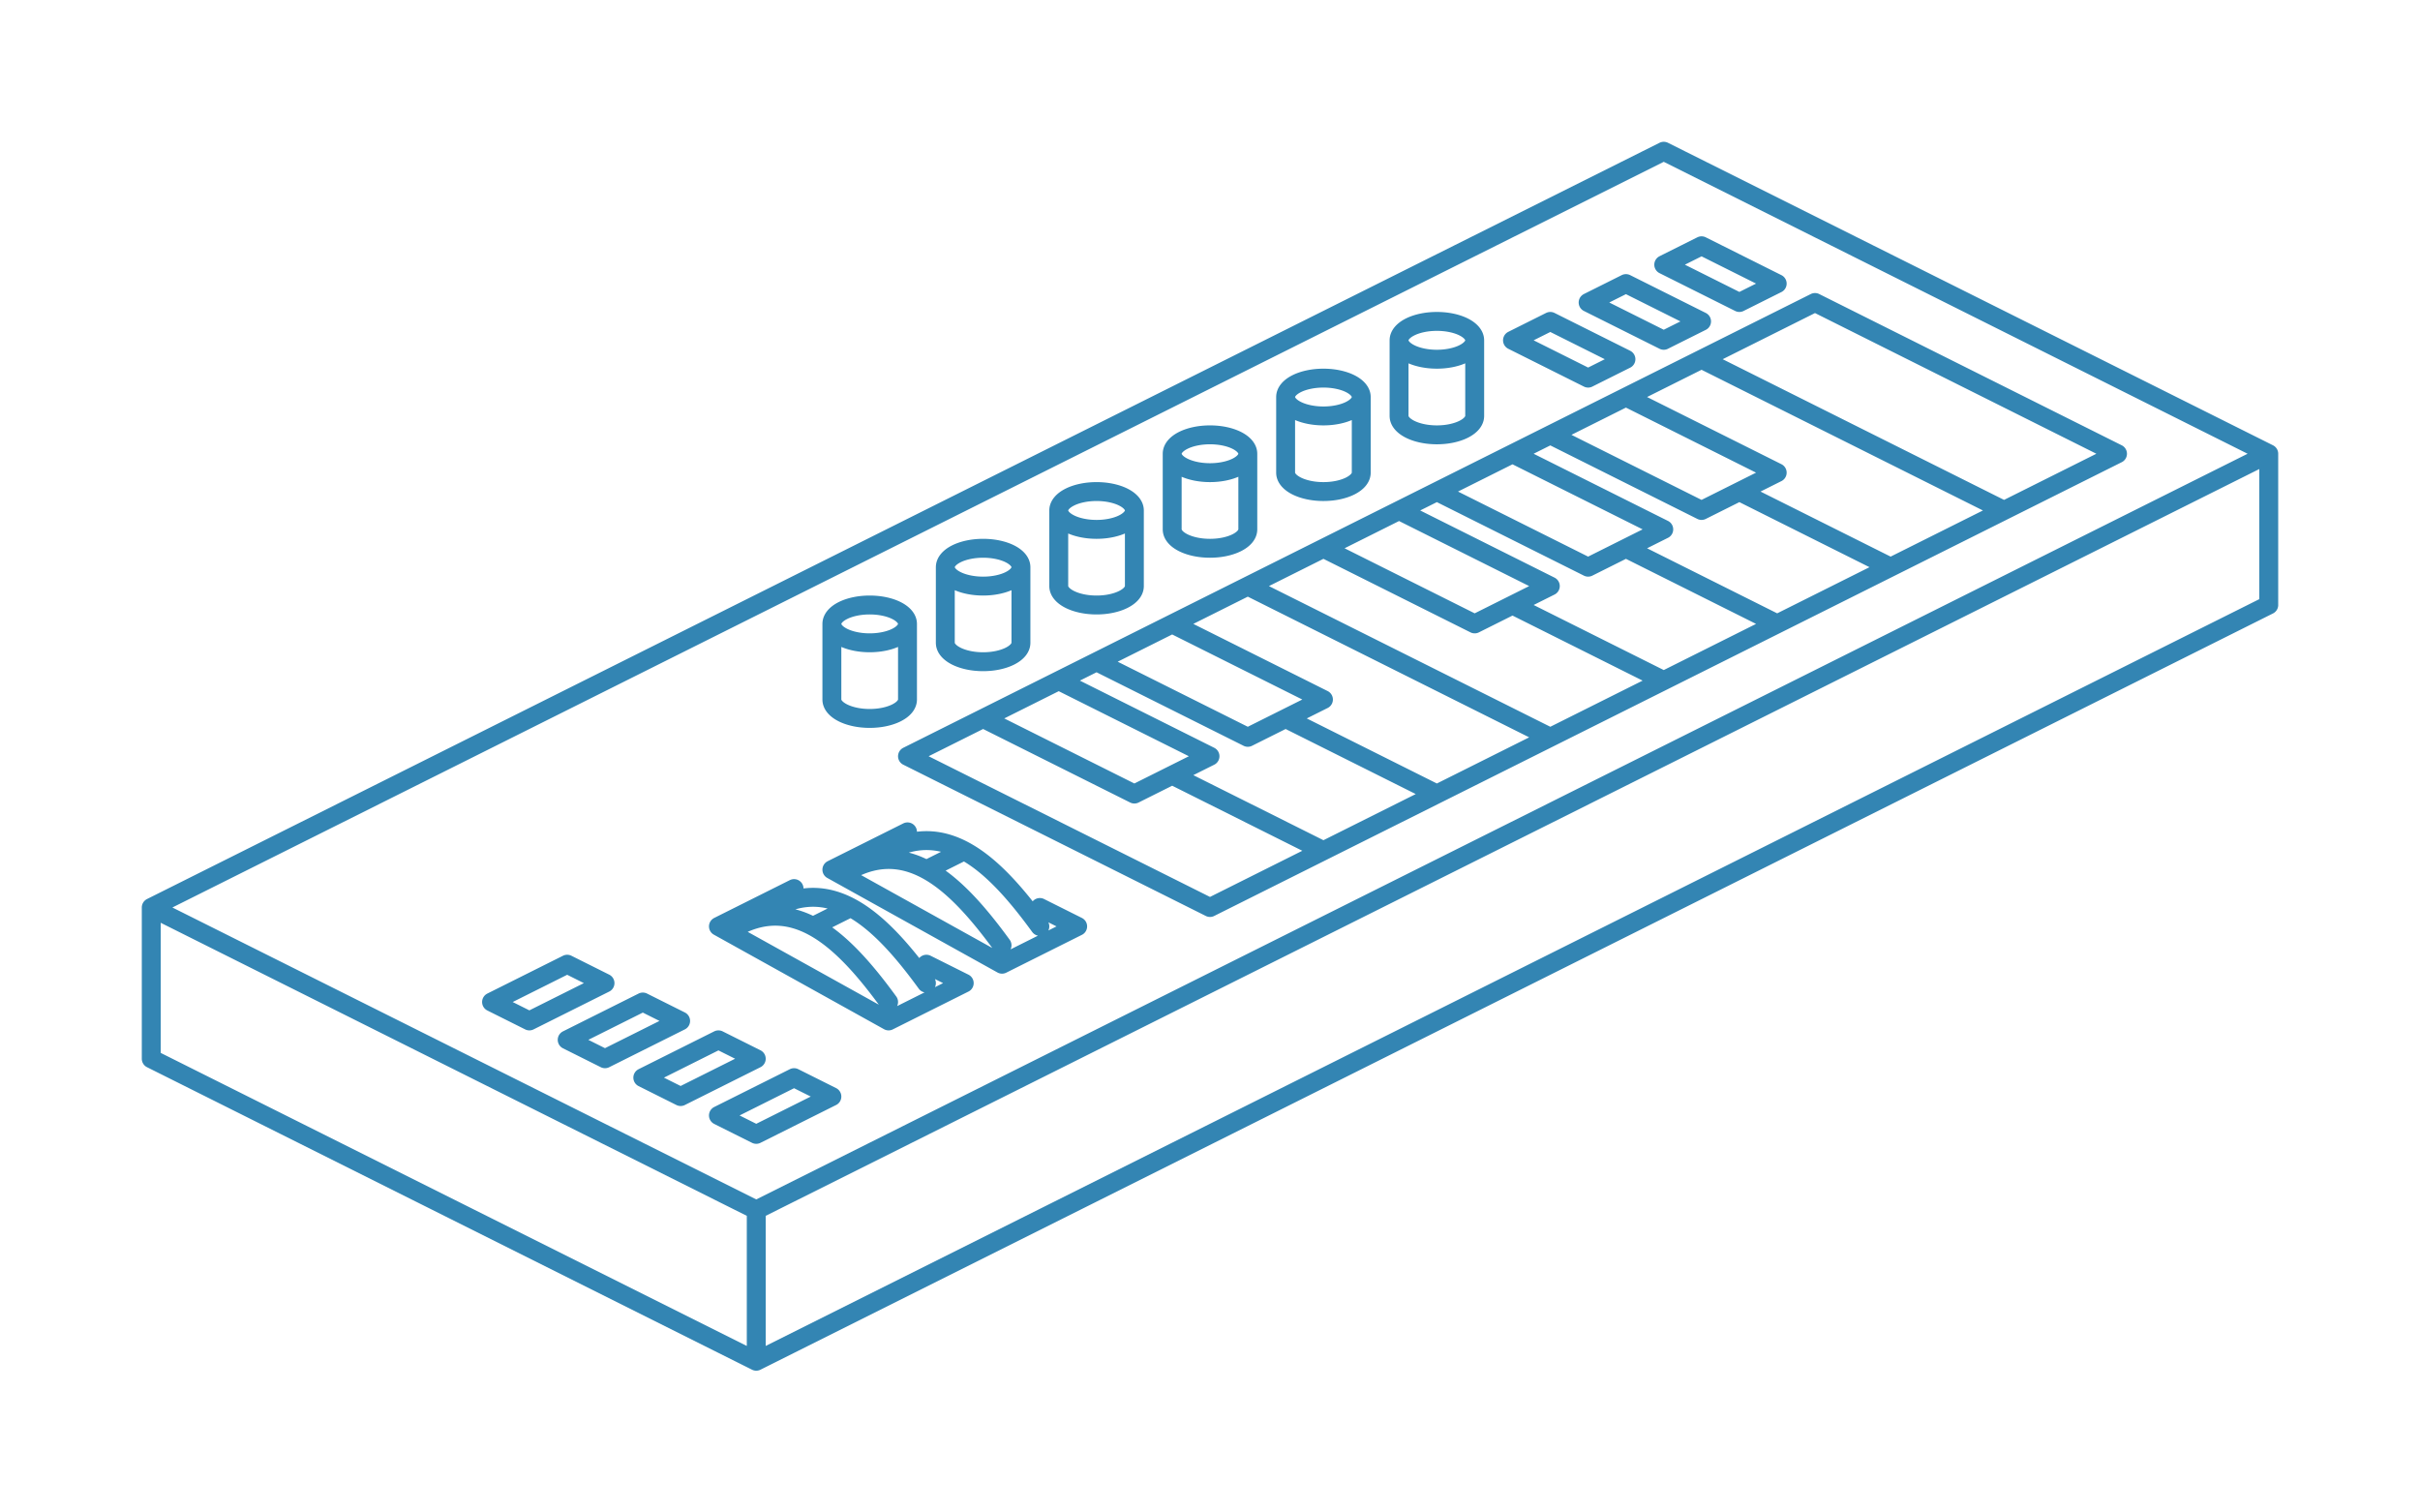 <?xml version="1.0" encoding="UTF-8" standalone="no"?>
<!-- Created with Inkscape (http://www.inkscape.org/) -->

<svg
   width="128"
   height="80"
   viewBox="0 0 128 80"
   version="1.1"
   id="svg5"
   xml:space="preserve"
   xmlns="http://www.w3.org/2000/svg"
   xmlns:svg="http://www.w3.org/2000/svg"><defs
     id="defs2" /><path
     id="path3519-6"
     style="fill:none;stroke:#3385b3;stroke-width:1;stroke-linecap:round;stroke-linejoin:round;stroke-miterlimit:5;stroke-dasharray:none;stroke-opacity:1"
     d="m 51,52 -2,-1 m -6,-2 2,-1 m -3,-1 -4,2 9,5 4,-2 M 41,48 c 3.105,-1.651 5.618,0.73 8,4 M 39,49 c 3.105,-1.651 5.618,0.73 8,4 m 10,-4 -2,-1 m -6,-2 2,-1 m -3,-1 -4,2 9,5 4,-2 M 47,45 c 3.105,-1.651 5.618,0.73 8,4 M 45,46 c 3.105,-1.651 5.618,0.73 8,4 M 78,22 c 0,0.552 -0.895,1 -2,1 -1.105,0 -2,-0.448 -2,-1 m 4,0 v -4 m -4,4 v -4 m 4,0 a 2,1 0 0 1 -2,1 2,1 0 0 1 -2,-1 2,1 0 0 1 2,-1 2,1 0 0 1 2,1 z m -6,7 c 0,0.552 -0.895,1 -2,1 -1.105,0 -2,-0.448 -2,-1 m 4,0 v -4 m -4,4 v -4 m 4,0 a 2,1 0 0 1 -2,1 2,1 0 0 1 -2,-1 2,1 0 0 1 2,-1 2,1 0 0 1 2,1 z m -6,7 c 0,0.552 -0.895,1 -2,1 -1.105,0 -2,-0.448 -2,-1 m 4,0 v -4 m -4,4 v -4 m 4,0 a 2,1 0 0 1 -2,1 2,1 0 0 1 -2,-1 2,1 0 0 1 2,-1 2,1 0 0 1 2,1 z m -6,7 c 0,0.552 -0.895,1 -2,1 -1.105,0 -2,-0.448 -2,-1 m 4,0 v -4 m -4,4 v -4 m 4,0 a 2,1 0 0 1 -2,1 2,1 0 0 1 -2,-1 2,1 0 0 1 2,-1 2,1 0 0 1 2,1 z m -6,7 c 0,0.552 -0.895,1 -2,1 -1.105,0 -2,-0.448 -2,-1 m 4,0 v -4 m -4,4 v -4 m 4,0 a 2,1 0 0 1 -2,1 2,1 0 0 1 -2,-1 2,1 0 0 1 2,-1 2,1 0 0 1 2,1 z m -6,7 c 0,0.552 -0.895,1 -2,1 -1.105,0 -2,-0.448 -2,-1 m 4,0 v -4 m -4,4 v -4 m 4,0 a 2,1 0 0 1 -2,1 2,1 0 0 1 -2,-1 2,1 0 0 1 2,-1 2,1 0 0 1 2,1 z m -12,25 4,-2 -2,-1 -4,2 z m 6,-1 -4,2 2,1 4,-2 z m -12,-6 -4,2 2,1 4,-2 z m 4,2 -4,2 2,1 4,-2 z m 50,-33 -4,-2 2,-1 4,2 z m 4,-2 -4,-2 2,-1 4,2 z m 4,-2 -4,-2 2,-1 4,2 z m -2,3 16,8 6,-3 -16,-8 m -4,10 8,4 6,-3 -16,-8 m -4,10 8,4 6,-3 -8,-4 m -10,-3 8,4 4,-2 -8,-4 m -6,11 8,4 6,-3 -8,-4 m -6,3 8,4 -6,3 -16,-8 m 10,-5 8,4 4,-2 -8,-4 m -10,5 8,4 4,-2 -8,-4 m -6,11 8,4 6,-3 -16,-8 m -4,10 8,4 6,-3 -8,-4 m -6,3 8,4 -6,3 -16,-8 m 10,-5 8,4 4,-2 -8,-4 m -10,5 8,4 4,-2 -8,-4 m 8,12 -16,-8 48,-24 16,8 M 40,64 120,24 v 8 L 40,72 Z m 0,0 v 8 L 8,56 V 48 Z M 40,64 120,24 88,8 8,48 Z" /></svg>
